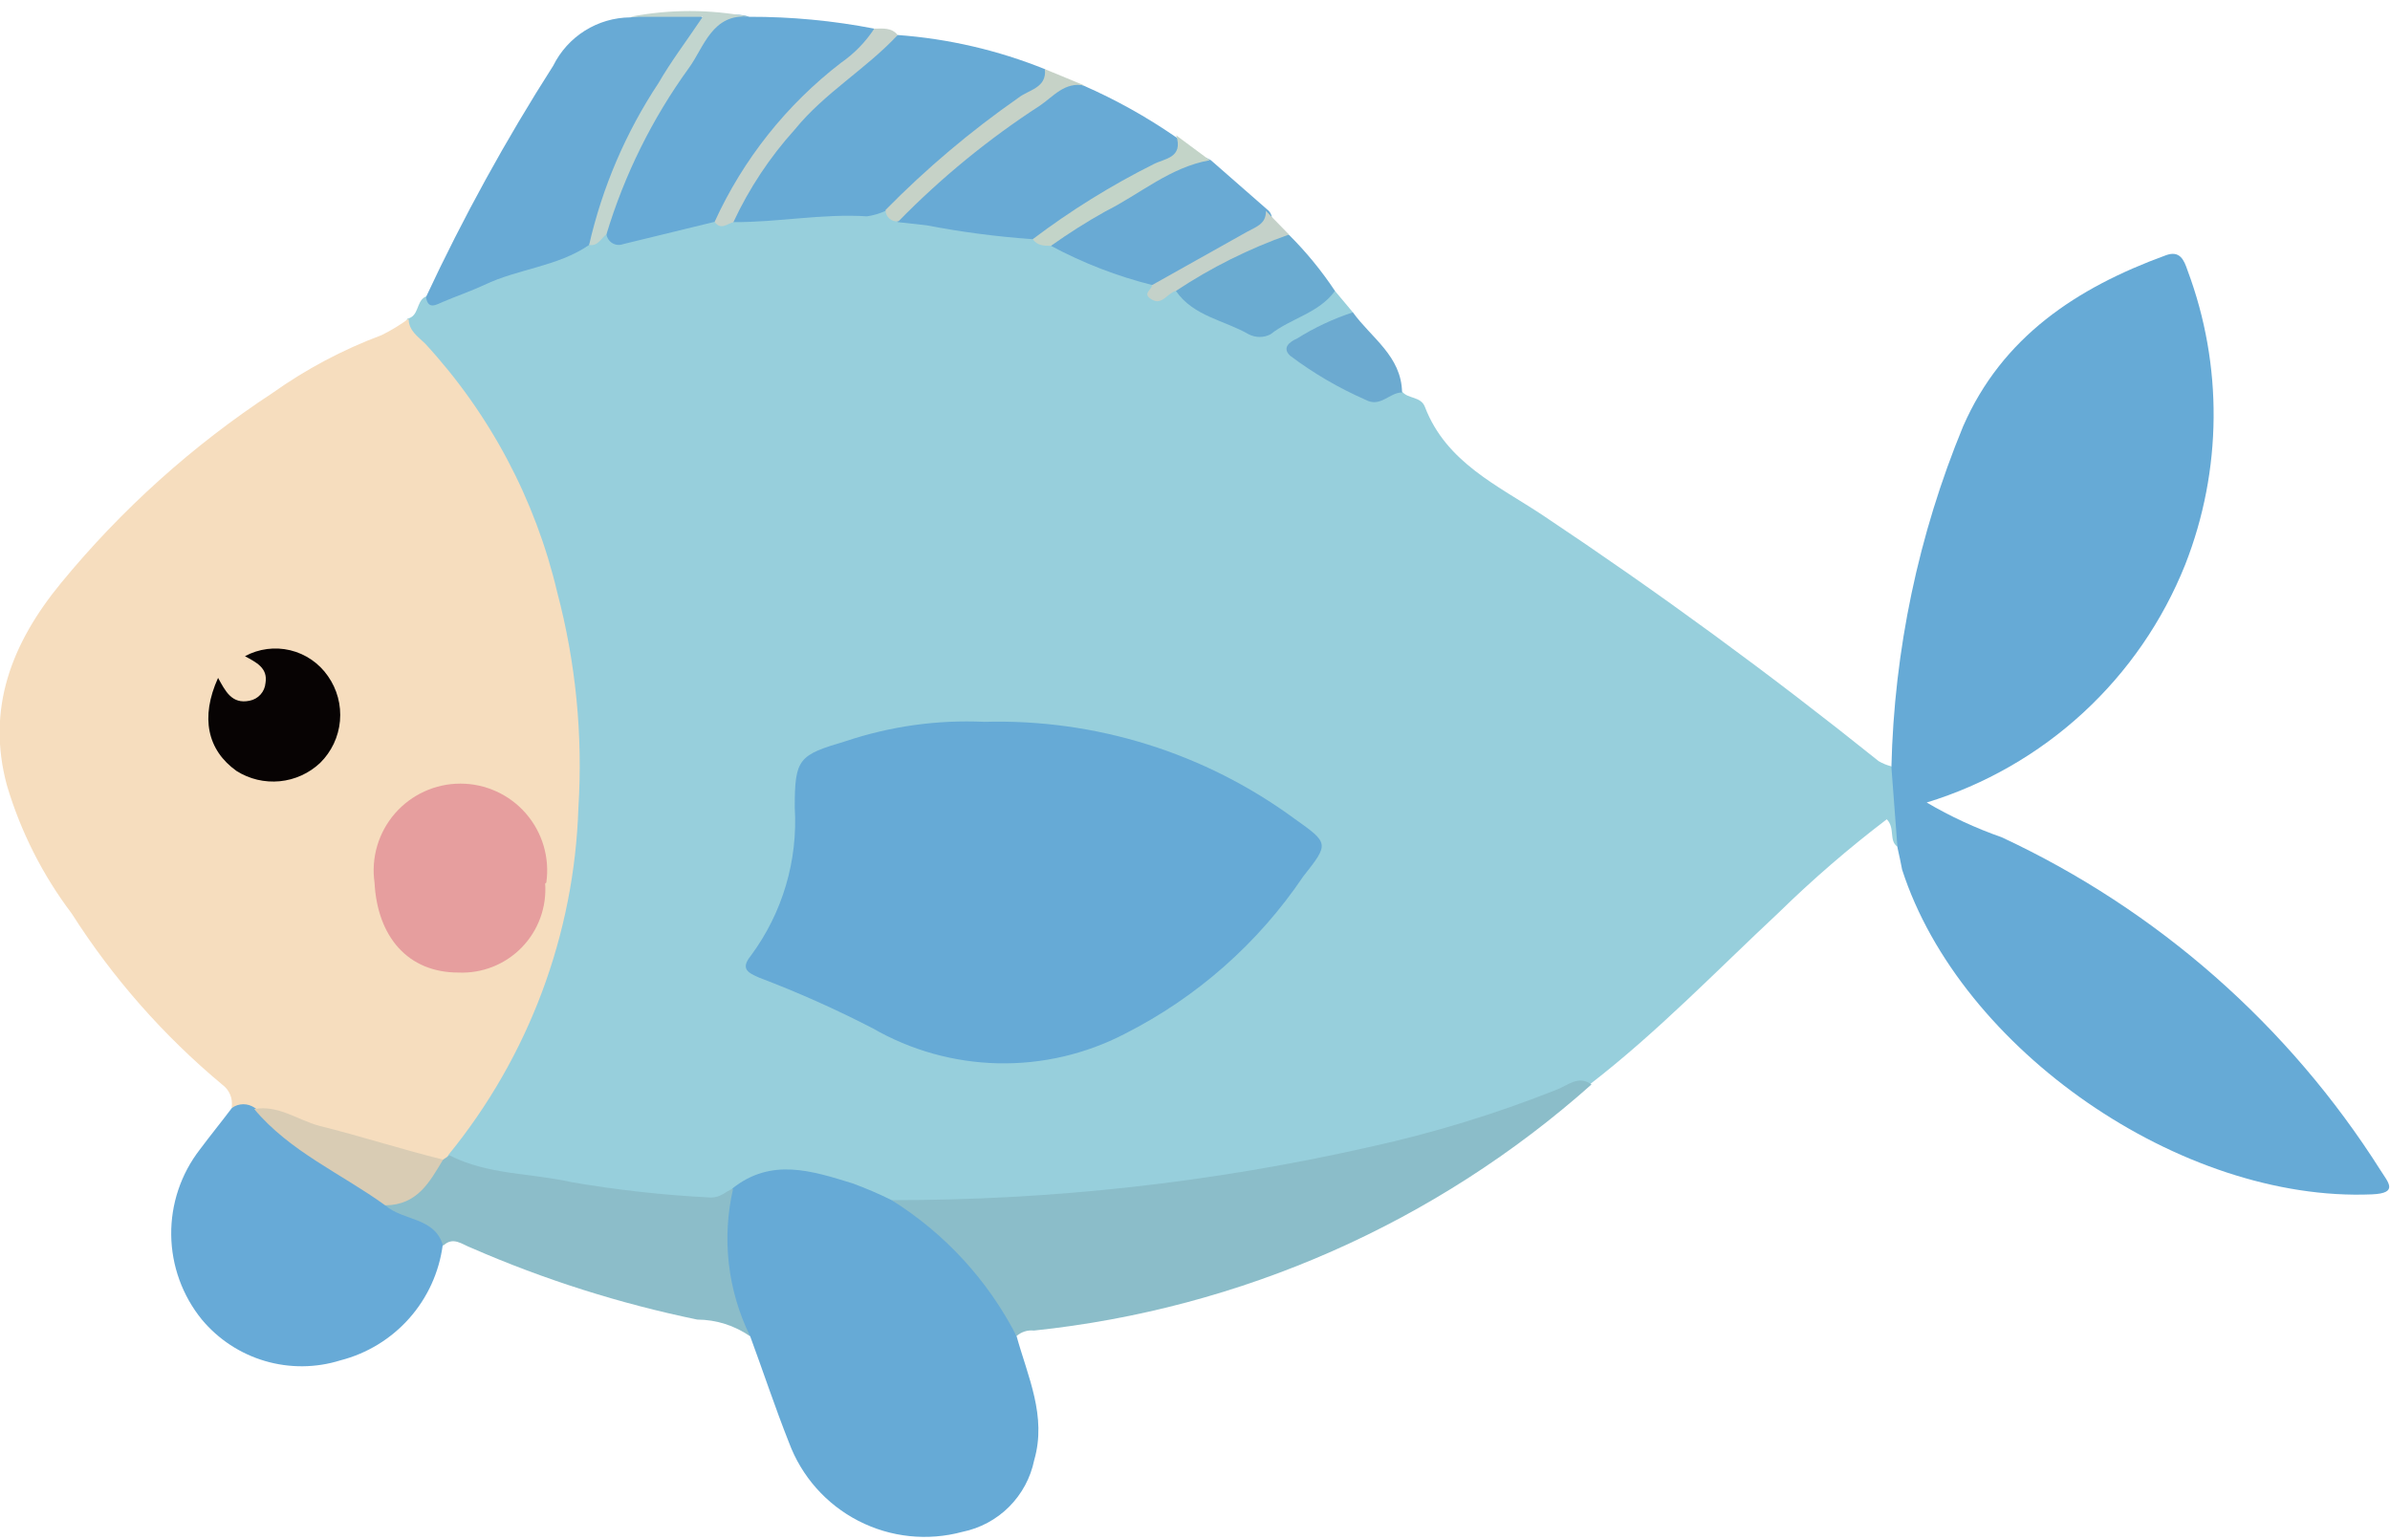 <svg width="180" height="116" viewBox="0 0 180 116" fill="none" xmlns="http://www.w3.org/2000/svg">
<path d="M100.542 21.914L101.892 23.526C101.217 24.658 99.932 24.876 98.887 25.442C97.841 26.009 97.514 26.532 98.756 27.316C100.724 28.794 103.135 29.561 105.595 29.494C106.053 30.06 107.011 29.842 107.316 30.648C108.928 34.852 112.827 36.573 116.203 38.816C124.915 44.624 133.345 50.796 141.491 57.33C141.79 57.505 142.113 57.637 142.449 57.722C143.034 58.609 143.382 59.631 143.462 60.691C143.542 61.75 143.351 62.812 142.907 63.777C142.231 63.298 142.754 62.383 142.101 61.708C139.242 63.882 136.521 66.232 133.954 68.743C129.293 73.1 124.828 77.739 119.753 81.66C108.911 86.02 97.496 88.793 85.862 89.893C79.724 90.771 73.522 91.106 67.326 90.895C66.231 90.672 65.174 90.29 64.189 89.762C61.205 88.673 58.221 88.042 55.324 89.98C53.495 91.331 51.425 90.568 49.509 90.459C44.975 90.076 40.472 89.399 36.026 88.434C35.562 88.419 35.108 88.3 34.697 88.085C34.285 87.871 33.928 87.565 33.652 87.192C33.781 86.048 34.304 84.985 35.133 84.186C40.065 77.058 42.785 68.633 42.953 59.966C43.463 51.412 41.657 42.879 37.725 35.266C36.181 31.968 34.09 28.956 31.539 26.357C30.907 25.791 30.036 25.137 30.69 24.005C31.561 23.809 31.343 22.741 31.997 22.371C36.048 20.999 40.099 19.627 44.085 18.015C44.651 17.819 45.109 17.34 45.784 17.427C47.657 17.95 49.334 16.991 51.12 16.773C51.948 16.665 52.754 16.447 53.604 16.381C54.254 16.345 54.902 16.265 55.542 16.142C59.098 15.724 62.678 15.535 66.258 15.575C66.825 15.575 67.326 15.968 67.914 16.076C71.116 16.469 74.296 16.991 77.476 17.514C78.016 17.655 78.547 17.83 79.066 18.037C81.505 19.235 84.206 19.845 86.624 21.13C87.059 21.957 87.887 21.652 88.584 21.761C88.718 21.805 88.843 21.871 88.954 21.957C92.396 24.593 95.859 25.551 99.475 22.262C99.62 22.136 99.79 22.04 99.973 21.98C100.156 21.92 100.35 21.897 100.542 21.914Z" fill="#97CFDC"/>
<path d="M30.777 24.005C30.777 24.92 31.496 25.355 32.04 25.9C36.906 31.186 40.327 37.638 41.972 44.632C43.367 49.913 43.904 55.385 43.562 60.837C43.257 70.386 39.821 79.57 33.783 86.974C33.716 87.125 33.613 87.257 33.484 87.359C33.355 87.461 33.204 87.531 33.042 87.562C29.323 86.978 25.674 86.015 22.151 84.687C21.283 84.376 20.385 84.15 19.472 84.012C18.797 83.816 18.013 84.012 17.447 83.402C17.498 83.082 17.46 82.755 17.337 82.455C17.214 82.155 17.011 81.895 16.75 81.703C12.324 78.017 8.496 73.667 5.402 68.809C3.211 65.91 1.558 62.642 0.523 59.16C-1.045 53.388 0.871 48.443 4.596 43.913C9.15 38.366 14.518 33.541 20.518 29.603C23.054 27.8 25.815 26.335 28.729 25.246C29.447 24.894 30.132 24.478 30.777 24.005Z" fill="#F6DDBE"/>
<path d="M142.907 63.843L142.449 57.788C142.654 48.968 144.485 40.262 147.851 32.108C150.791 25.377 156.411 21.674 163.098 19.235C164.187 18.821 164.492 19.605 164.753 20.367C167.43 27.52 167.368 35.409 164.579 42.519C162.88 46.773 160.249 50.592 156.879 53.694C153.509 56.797 149.486 59.103 145.106 60.445C146.897 61.498 148.787 62.374 150.748 63.059C162.476 68.521 172.387 77.238 179.303 88.172C179.848 89.043 180.675 89.871 178.65 89.958C164.296 90.568 147.633 79.068 143.255 65.498C143.146 64.954 143.037 64.387 142.907 63.843Z" fill="#66AAD6"/>
<path d="M55.15 89.523C58.09 87.17 61.162 88.194 64.211 89.131C65.214 89.498 66.195 89.919 67.151 90.394C69.407 91.253 71.431 92.626 73.064 94.402C74.697 96.179 75.894 98.312 76.561 100.631C77.41 103.702 78.848 106.665 77.89 109.975C77.618 111.306 76.961 112.528 76.001 113.488C75.04 114.449 73.819 115.106 72.488 115.377C69.862 116.09 67.065 115.795 64.647 114.549C62.228 113.304 60.363 111.198 59.419 108.647C58.374 106.011 57.481 103.31 56.501 100.653C55.227 99.125 54.422 97.262 54.183 95.287C53.943 93.313 54.279 91.311 55.15 89.523Z" fill="#66AAD6"/>
<path d="M76.561 100.631C74.406 96.432 71.155 92.894 67.151 90.394C79.235 90.407 91.282 89.07 103.069 86.408C107.921 85.348 112.678 83.891 117.292 82.052C118.076 81.747 118.882 80.963 119.862 81.681C108.149 92.103 93.461 98.586 77.868 100.217C77.633 100.19 77.395 100.213 77.17 100.285C76.945 100.356 76.737 100.474 76.561 100.631Z" fill="#8BBDC9"/>
<path d="M17.469 83.446C17.72 83.267 18.02 83.17 18.329 83.17C18.637 83.17 18.938 83.267 19.189 83.446C22.631 85.733 25.985 88.129 29.492 90.307C30.407 90.873 31.452 91.178 32.345 91.766C33.238 92.354 33.935 92.616 33.347 93.748C33.081 95.805 32.204 97.735 30.829 99.288C29.454 100.841 27.646 101.946 25.637 102.461C23.789 103.039 21.811 103.056 19.954 102.509C18.096 101.962 16.443 100.877 15.203 99.39C13.736 97.585 12.923 95.338 12.895 93.013C12.867 90.687 13.627 88.421 15.051 86.582C15.813 85.559 16.663 84.513 17.469 83.446Z" fill="#67AAD7"/>
<path d="M33.369 93.835C32.759 91.657 30.385 91.984 29.013 90.786C30.69 89.98 31.735 88.368 33.369 87.345L33.848 87.018C36.745 88.499 39.99 88.347 43.062 89.044C46.528 89.636 50.026 90.022 53.538 90.198C54.322 90.198 54.649 89.719 55.215 89.523C54.346 93.27 54.8 97.203 56.501 100.653C55.331 99.838 53.941 99.397 52.514 99.39C46.688 98.189 41.001 96.386 35.547 94.01C34.785 93.727 34.131 93.095 33.369 93.835Z" fill="#8CBDC9"/>
<path d="M44.368 18.451C41.994 20.084 39.032 20.237 36.483 21.456C35.46 21.936 34.305 22.328 33.347 22.742C32.868 22.938 32.236 23.373 32.084 22.371C34.892 16.358 38.093 10.538 41.667 4.946C42.203 3.864 43.028 2.951 44.05 2.309C45.073 1.667 46.254 1.321 47.461 1.309C48.803 1.113 50.161 1.069 51.513 1.178C52.035 1.178 52.776 0.873 53.037 1.527C53.299 2.18 52.819 2.616 52.493 3.073C50.093 6.443 48.042 10.048 46.372 13.833C45.928 15.46 45.254 17.015 44.368 18.451Z" fill="#68AAD5"/>
<path d="M66.694 15.88C66.252 16.085 65.782 16.224 65.3 16.294C61.924 16.076 58.592 16.752 55.237 16.73C55.147 16.67 55.071 16.591 55.014 16.5C54.957 16.408 54.92 16.305 54.906 16.198C54.891 16.091 54.9 15.982 54.931 15.878C54.961 15.775 55.014 15.679 55.085 15.597C57.995 10.213 62.327 5.73 67.609 2.637C71.415 2.915 75.155 3.782 78.695 5.208C79.894 6.384 78.543 6.841 77.955 7.233C75.123 9.019 72.793 11.459 70.027 13.332C68.872 14.116 68.219 15.532 66.694 15.88Z" fill="#67AAD5"/>
<path d="M53.821 16.708L46.938 18.385C46.807 18.436 46.666 18.456 46.526 18.445C46.386 18.433 46.25 18.39 46.129 18.319C46.007 18.248 45.903 18.15 45.825 18.034C45.746 17.917 45.695 17.784 45.675 17.645C45.475 17.151 45.402 16.615 45.463 16.087C45.524 15.557 45.717 15.052 46.024 14.617C47.845 10.318 50.185 6.258 52.994 2.529C53.34 1.959 53.868 1.524 54.493 1.295C55.119 1.065 55.803 1.055 56.435 1.265C59.593 1.257 62.745 1.556 65.845 2.158C66.171 3.204 65.365 3.748 64.756 4.336C60.522 7.654 56.977 11.768 54.322 16.447C54.187 16.584 54.012 16.676 53.821 16.708Z" fill="#67AAD6"/>
<path d="M77.781 18.015C75.097 17.829 72.428 17.48 69.787 16.97L67.609 16.73C67.108 15.837 67.87 15.423 68.35 14.987C71.586 12.087 75.022 9.416 78.63 6.994C79.035 6.646 79.524 6.413 80.049 6.317C80.573 6.222 81.113 6.267 81.614 6.449C84.024 7.507 86.329 8.791 88.497 10.283C88.672 10.385 88.812 10.537 88.9 10.72C88.988 10.902 89.02 11.106 88.992 11.306C88.964 11.507 88.877 11.695 88.743 11.846C88.608 11.997 88.432 12.105 88.236 12.156C84.664 13.833 81.593 16.577 77.781 18.015Z" fill="#68AAD5"/>
<path d="M86.82 21.478C84.151 20.813 81.576 19.818 79.153 18.516C79.676 17.035 81.157 16.643 82.268 15.837C84.272 14.377 86.624 13.485 88.802 12.199C89.145 11.945 89.555 11.798 89.98 11.774C90.406 11.751 90.83 11.854 91.198 12.069L95.554 15.88C95.642 15.971 95.708 16.08 95.749 16.199C95.789 16.318 95.802 16.445 95.788 16.57C95.773 16.695 95.731 16.815 95.664 16.922C95.597 17.029 95.508 17.119 95.402 17.187C92.814 19.109 89.91 20.561 86.82 21.478Z" fill="#69AAD4"/>
<path d="M100.542 21.914C99.322 23.591 97.231 23.961 95.685 25.181C95.432 25.311 95.152 25.379 94.868 25.379C94.584 25.379 94.304 25.311 94.051 25.181C92.2 24.114 89.891 23.831 88.562 21.914C88.63 21.641 88.757 21.387 88.934 21.168C89.111 20.95 89.333 20.773 89.586 20.651C91.307 19.561 93.136 18.69 94.923 17.71C95.239 17.48 95.62 17.356 96.012 17.356C96.403 17.356 96.784 17.48 97.101 17.71C98.386 18.992 99.539 20.401 100.542 21.914Z" fill="#6AABD1"/>
<path d="M105.595 29.559C104.637 29.559 103.962 30.735 102.829 30.104C100.82 29.223 98.919 28.112 97.166 26.793C96.513 26.183 97.166 25.726 97.667 25.508C98.99 24.677 100.408 24.012 101.892 23.526C103.265 25.442 105.552 26.815 105.595 29.559Z" fill="#6CAAD0"/>
<path d="M56.435 1.265C53.625 0.982 53.016 3.574 51.883 5.12C49.13 8.92 47.032 13.153 45.675 17.645C45.261 17.95 45.044 18.559 44.368 18.451C45.362 14.103 47.133 9.971 49.596 6.253C50.511 4.663 51.621 3.204 52.928 1.265H47.461C50.425 0.688 53.472 0.688 56.435 1.265Z" fill="#C2D5CE"/>
<path d="M53.821 16.708C55.969 11.998 59.237 7.885 63.34 4.728C64.333 4.041 65.183 3.168 65.845 2.158C66.476 2.158 67.13 2.049 67.609 2.637C65.213 5.208 62.098 6.994 59.855 9.76C57.977 11.84 56.42 14.189 55.237 16.73C54.758 16.861 54.279 17.361 53.821 16.708Z" fill="#C6D2CA"/>
<path d="M81.701 6.449C80.198 6.122 79.327 7.277 78.325 7.952C74.465 10.455 70.892 13.377 67.674 16.665C67.552 16.684 67.428 16.676 67.309 16.642C67.19 16.608 67.08 16.548 66.987 16.467C66.894 16.386 66.819 16.286 66.769 16.174C66.718 16.061 66.693 15.938 66.694 15.815C69.753 12.704 73.093 9.883 76.67 7.386C77.454 6.754 78.848 6.645 78.695 5.208L81.701 6.449Z" fill="#C6D2C7"/>
<path d="M91.111 12.069C88.127 12.591 85.862 14.617 83.248 15.924C81.837 16.713 80.47 17.578 79.153 18.516C78.652 18.516 78.129 18.516 77.781 18.015C80.63 15.861 83.67 13.973 86.864 12.374C87.669 11.938 89.15 11.916 88.584 10.196L91.111 12.069Z" fill="#C3D4C8"/>
<path d="M97.079 17.666C94.075 18.724 91.214 20.151 88.562 21.914C87.931 22.045 87.539 23.025 86.755 22.567C85.971 22.11 86.755 21.849 86.755 21.478L93.899 17.471C94.552 17.1 95.38 16.882 95.336 15.88L97.079 17.666Z" fill="#C4D1C9"/>
<path d="M74.143 54.368C82.521 54.137 90.737 56.705 97.493 61.665C100.107 63.516 100.106 63.538 98.146 66.021C94.75 71.052 90.124 75.131 84.707 77.87C81.764 79.397 78.484 80.159 75.169 80.087C71.853 80.014 68.61 79.11 65.736 77.456C62.965 76.023 60.114 74.75 57.197 73.644C56.348 73.274 55.738 72.991 56.544 71.989C58.931 68.771 60.103 64.814 59.855 60.815C59.855 57.112 60.16 56.873 63.688 55.827C67.053 54.699 70.598 54.204 74.143 54.368Z" fill="#66AAD6"/>
<path d="M41.058 66.544C41.12 67.426 40.995 68.311 40.691 69.141C40.387 69.972 39.911 70.729 39.294 71.362C38.677 71.996 37.933 72.492 37.111 72.817C36.288 73.143 35.407 73.291 34.523 73.252C30.733 73.252 28.424 70.573 28.207 66.478C28.075 65.552 28.143 64.607 28.408 63.71C28.672 62.812 29.127 61.981 29.74 61.274C30.353 60.567 31.112 60 31.963 59.612C32.815 59.223 33.74 59.022 34.676 59.022C35.612 59.022 36.537 59.223 37.388 59.612C38.24 60 38.998 60.567 39.611 61.274C40.225 61.981 40.679 62.812 40.944 63.71C41.208 64.607 41.277 65.552 41.145 66.478L41.058 66.544Z" fill="#E69E9E"/>
<path d="M16.423 51.057C16.968 52.037 17.447 53.061 18.797 52.778C19.114 52.717 19.403 52.555 19.619 52.315C19.836 52.075 19.968 51.771 19.995 51.449C20.191 50.295 19.276 49.881 18.449 49.424C19.493 48.859 20.708 48.701 21.862 48.978C23.016 49.256 24.026 49.95 24.7 50.926C25.391 51.909 25.711 53.105 25.604 54.301C25.496 55.498 24.967 56.617 24.112 57.461C23.279 58.246 22.208 58.732 21.069 58.843C19.929 58.953 18.785 58.681 17.817 58.071C15.617 56.502 15.073 54.041 16.423 51.057Z" fill="#070303"/>
<path d="M33.369 87.345C32.367 89 31.452 90.764 29.013 90.786C25.702 88.39 21.847 86.757 19.146 83.533C20.975 83.206 22.413 84.361 24.047 84.796C27.183 85.58 30.232 86.561 33.369 87.345Z" fill="#D9CCB4"/>
</svg>
